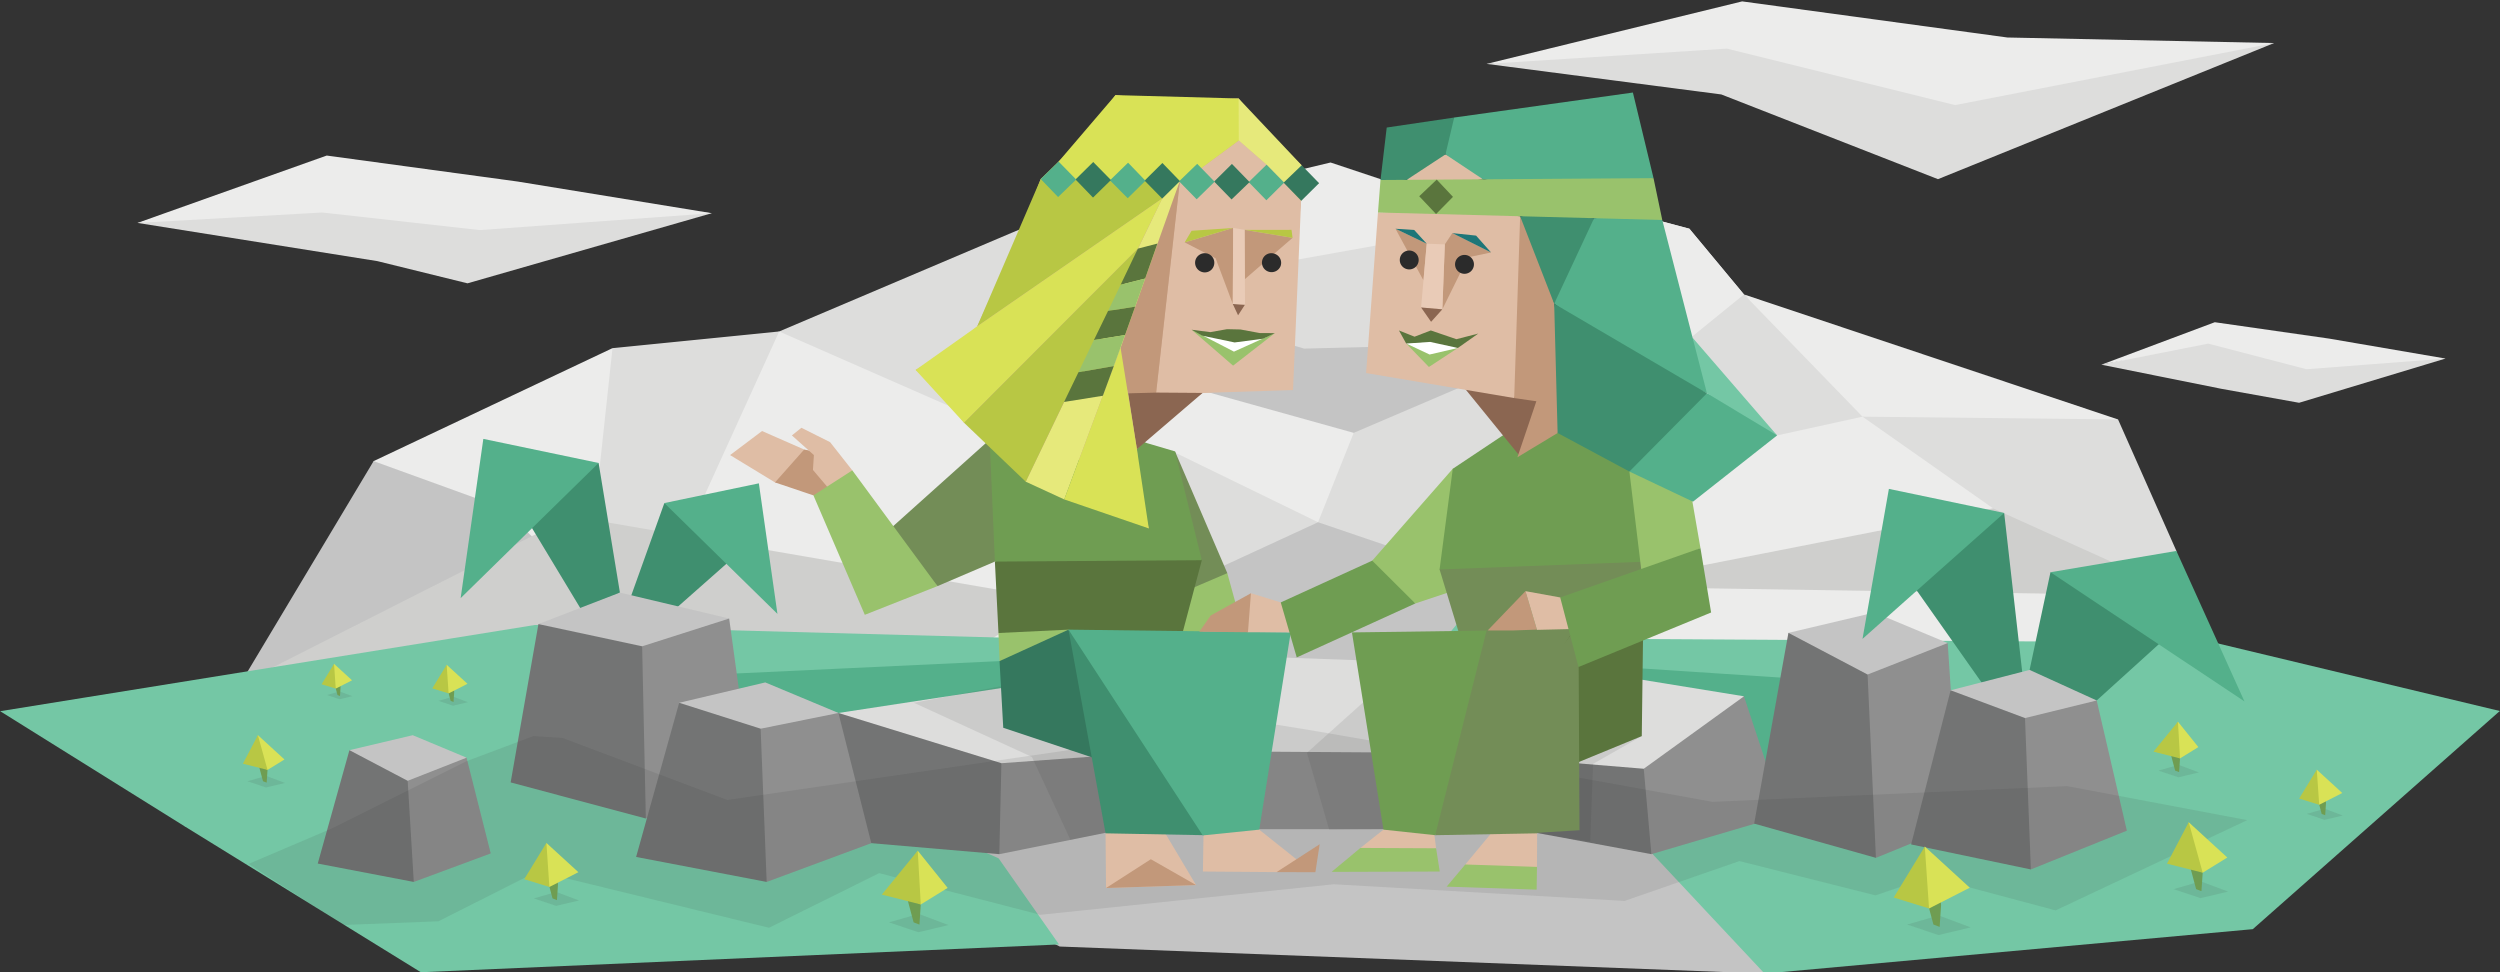 <svg id="ILLUSTRATION" xmlns="http://www.w3.org/2000/svg" viewBox="0 0 900 350"><rect x="0" y="0" width="900" height="350" fill="#333333" stroke="none"/><defs><style>.cls-1{fill:#ececeb;}.cls-1,.cls-10,.cls-11,.cls-12,.cls-13,.cls-2,.cls-3,.cls-31,.cls-32,.cls-33,.cls-34,.cls-35,.cls-36,.cls-37,.cls-38,.cls-39,.cls-4,.cls-5,.cls-6,.cls-7,.cls-8,.cls-9{fill-rule:evenodd;}.cls-2{fill:#dddddc;}.cls-3{fill:#c4c4c4;}.cls-4{fill:#cfcfcd;}.cls-5{fill:#74c7a5;}.cls-27,.cls-6{fill:#54b08b;}.cls-29,.cls-7{fill:#3f8f6f;}.cls-8{fill:#8f8f8f;}.cls-9{fill:#737474;}.cls-10,.cls-28,.cls-38{fill:#2b2b2b;}.cls-10{opacity:0.1;}.cls-11,.cls-19{fill:#6f9d52;}.cls-12,.cls-22{fill:#d9e256;}.cls-13,.cls-23{fill:#b8c744;}.cls-14,.cls-33{fill:#99c26c;}.cls-15{fill:#738d57;}.cls-16,.cls-31{fill:#dfbda5;}.cls-17,.cls-32{fill:#c2987a;}.cls-18,.cls-35{fill:#5a753d;}.cls-20{fill:#d1ab92;}.cls-21{fill:#e6e97b;}.cls-24,.cls-34{fill:#8b6651;}.cls-25,.cls-37{fill:#e9cbb7;}.cls-26{fill:#35785e;}.cls-30,.cls-39{fill:#fff;}.cls-36{fill:#1d7678;}</style></defs><title>diplomats_Mediator_INFP_friendships</title><g id="hill_and_land" data-name="hill and land"><polygon class="cls-1" points="435 69 479 58.5 500 65.5 519.5 93 451.5 126.5 435 69"/><polygon class="cls-2" points="425 101 511.5 85.5 530 141 417 147 425 101"/><polygon class="cls-3" points="426.5 113 469.5 125.5 528 124 557 152.5 438 185 384.5 126.5 426.5 113"/><polygon class="cls-1" points="494.83 177.83 487.33 155.83 427 139 406.5 156.5 416.17 182.33 492.5 205.67 494.83 177.83"/><polygon class="cls-2" points="476.83 201.33 474.5 188 487.33 155.83 526.67 139 550 151.33 547.33 190 490.33 213.67 476.83 201.33"/><polygon class="cls-2" points="473.17 206.67 474.5 188 423.17 163 393.83 208 463.17 245.33 473.17 206.67"/><polygon class="cls-2" points="659.83 132 627.83 106 608.17 82.33 598.17 79.67 584.83 87.67 629.83 183.33 687.83 172 669.83 137.33 659.83 132"/><polygon class="cls-1" points="627.83 106 608.17 82.33 598.17 79.67 584.83 87.67 608.75 121.5 627.83 106"/><polygon class="cls-1" points="739.5 165 762.5 151 627.83 106 670.5 150 739.5 165"/><polygon class="cls-2" points="784.25 244.25 783.5 198.33 762.5 151 670.5 150 715.5 240 784.25 244.25"/><polygon class="cls-2" points="297.83 150.67 280.5 119.33 373.17 80 372.5 168.67 297.83 150.67"/><polygon class="cls-1" points="241.17 138 280.5 119.33 345.83 148 391.83 174.67 391.83 229.33 252.5 239.33 241.17 138"/><polygon class="cls-2" points="205.17 150 220.5 125.33 280.5 119.33 246.5 194 205.17 196.67 205.17 150"/><polygon class="cls-1" points="138.5 192.67 134.5 166 220.5 125.33 211.17 212 138.5 192.67"/><polygon class="cls-3" points="205.83 206.67 180.5 182.67 134.5 166 81.5 254.5 205.83 206.67"/><polygon class="cls-1" points="723.5 202 717.5 183 670.5 150 639.75 156.75 556.5 182 606.5 238 723.5 202"/><polygon class="cls-4" points="816.5 290 787.25 214.5 717.5 183 549.5 216 816.5 290"/><polygon class="cls-4" points="115.5 253 72 253.5 205.67 185.83 379.67 215.83 333.67 244.5 115.5 253"/><polygon class="cls-1" points="815.17 258 801.17 251.33 787.25 214.5 541.83 210.67 587.17 266.67 815.17 258"/><polygon class="cls-5" points="800.5 298 899.92 255.96 797.17 231.33 583.5 230 526.5 203 411.5 243 800.5 298"/><polygon class="cls-5" points="552.5 279 577.5 314 635.25 350.5 811 334.5 899.92 255.96 754.81 252.17 612.5 275 552.5 279"/><polygon class="cls-3" points="245.5 272 381.5 340.75 635.25 350.5 594.5 307 564.5 273 245.5 272"/><polygon class="cls-5" points="82.5 276 66.5 297.5 151.5 350 381.25 340 359.5 309 267.5 268 82.5 276"/><polygon class="cls-5" points="192.5 225 0.06 256.03 66.5 297.5 170.37 282.91 408.5 251 377.5 230 192.5 225"/><polygon class="cls-3" points="408.5 200 439.83 204 474.5 188 537.17 209.33 511.83 240 407.83 234 408.5 200"/><polygon class="cls-6" points="247.5 265.5 264 242.5 359.83 238 472.83 252.33 589 240.5 680 246.5 649 283 285.5 276.5 247.5 265.5"/></g><polygon class="cls-2" points="201.36 71.81 256.25 76.75 168.3 102 135.83 94 49.5 80.25 131.64 62.47 201.36 71.81"/><polygon class="cls-1" points="49.5 80.25 117.62 56 186.26 65.34 256.25 76.75 172.73 82.83 116 76.5 49.5 80.25"/><polygon class="cls-2" points="847.48 125.97 880.37 129.08 827.67 145 799.64 139.96 756.5 131.29 805.71 120.08 847.48 125.97"/><polygon class="cls-1" points="756.5 131.29 797.32 116 838.44 121.89 880.37 129.08 830.33 132.92 794.95 123.7 756.5 131.29"/><polygon class="cls-2" points="743.67 22.5 818.67 15.5 697.67 64.5 619.67 34 535.17 23 646.67 9.5 743.67 22.5"/><polygon class="cls-1" points="535.17 23 627.17 0.5 722.67 13.5 818.67 15.5 703.83 37.83 621.67 17.5 535.17 23"/><g id="rocks"><polygon class="cls-7" points="267.5 197.67 239.17 181.1 225.83 218.33 238.83 223 267.5 197.67"/><polygon class="cls-7" points="188.83 174 215.5 166.67 223.17 213.33 211.17 222.67 185.83 180.67 188.83 174"/><polygon class="cls-7" points="694.17 186 721.5 184.67 728.5 246.33 716.17 249.67 681.17 200 694.17 186"/><polygon class="cls-7" points="765.5 212.33 738.17 206 730.65 241.17 736.75 255.37 754.81 252.17 785.17 224.67 765.5 212.33"/><polygon class="cls-8" points="233.17 224 262.5 222.67 269.83 276 232.5 294.67 215.83 251.33 233.17 224"/><polygon class="cls-9" points="227.17 220 193.83 224.67 183.83 281.67 232.5 294.67 231.17 232.67 227.17 220"/><polygon class="cls-8" points="565.5 285.5 538 288.5 499 298.5 453 298.5 431 259.5 548.5 256 565.5 285.5"/><polygon class="cls-9" points="617.5 282 594.5 307.5 552.75 299.75 535 257 598.5 261 617.5 282"/><polygon class="cls-8" points="575 252 591.75 276.75 594.5 307.5 642 293.5 627.83 250.67 575 252"/><polygon class="cls-8" points="344.5 297.33 359.75 307.5 398.25 299.75 437.83 258 340.5 274 344.5 297.33"/><polygon class="cls-2" points="549.83 238 627.83 250.67 591.75 276.75 540 272.5 549.83 238"/><polygon class="cls-9" points="347.17 261.33 301.83 256.67 292.75 301.75 359.75 307.5 360.5 274.75 347.17 261.33"/><polygon class="cls-2" points="405.83 240.67 367.17 246.67 301.83 256.67 360.5 274.75 426 270 405.83 240.67"/><polygon class="cls-2" points="437.17 235.83 516.33 238.67 516 271 440.5 270.5 437.17 235.83"/><polygon class="cls-8" points="279 252 301.83 256.67 313.67 303.54 276 317.5 262.5 282 270.5 256.5 279 252"/><polygon class="cls-3" points="255.5 280 244.5 253 275.5 245.67 301.83 256.67 273.83 262.33 255.5 280"/><polygon class="cls-9" points="244.5 253 229 308.5 276 317.5 273.83 262.33 244.5 253"/><polygon class="cls-8" points="151.17 269.32 167.96 272.76 176.67 307.23 148.96 317.5 139.03 291.39 144.92 272.63 151.17 269.32"/><polygon class="cls-3" points="133.88 289.92 125.79 270.06 148.59 264.67 167.96 272.76 146.76 281.09 133.88 289.92"/><polygon class="cls-9" points="125.79 270.06 114.39 310.88 148.96 317.5 146.76 281.09 125.79 270.06"/><polygon class="cls-8" points="674 231 701.17 231.5 705.5 296.5 675.33 308.83 661.83 273.33 669.83 247.83 674 231"/><polygon class="cls-3" points="654.83 254.83 643.83 227.83 674.83 220.5 701.17 231.5 672.33 242.83 654.83 254.83"/><polygon class="cls-9" points="643.83 227.83 631.5 296.5 675.33 308.83 672.33 242.83 643.83 227.83"/><polygon class="cls-3" points="193.83 224.67 231.17 232.67 262.5 222.67 223.17 213.33 193.83 224.67"/><polygon class="cls-8" points="733.87 247.5 754.81 252.17 765.67 299.04 731.11 313 718.73 277.5 726.07 252 733.87 247.5"/><polygon class="cls-3" points="712.31 275.5 702.22 248.5 730.65 241.17 754.81 252.17 729 258.5 712.31 275.5"/><polygon class="cls-9" points="702.22 248.5 688 304 731.11 313 729 258.5 702.22 248.5"/><polygon class="cls-6" points="808 252.5 783.5 198.33 738.17 206 808 252.5"/><polygon class="cls-6" points="670.5 230 680 176 721.5 184.67 670.5 230"/><polygon class="cls-6" points="165.83 215.33 174 158 215.5 166.67 165.83 215.33"/><polygon class="cls-6" points="279.88 221 273.19 174 239.17 181.1 279.88 221"/></g><path class="cls-10" d="M202.5,265.67,192,265l-24,9-48,24L89.5,311l34,22,34.33-1.33,35.67-18L276.83,334l39.67-19.67,58,15,105.67-11,104.66,6L626.17,310l49,12.33,19.66-6.66L740,327.75l69-32.5L744.17,283,616.5,288.67S455.83,259.33,452.5,260s-190.67,28-190.67,28Z"/><polygon class="cls-10" points="777.01 277.42 784.26 275.33 791.63 278.07 784.21 279.83 777.01 277.42"/><polygon class="cls-11" points="784.48 268.51 784.81 273.02 784.48 277.96 783.05 277.42 780.97 269.61 784.48 268.51"/><polygon class="cls-12" points="778.77 269.28 784.06 259.81 791.41 268.95 784.81 273.02 778.77 269.28"/><polygon class="cls-13" points="784.06 259.81 775.25 270.6 784.81 273.02 784.06 259.81"/><polygon class="cls-10" points="320.04 332.05 330.68 328.99 341.47 333.02 330.6 335.6 320.04 332.05"/><polygon class="cls-11" points="331 319 331.48 325.61 331 332.86 328.9 332.05 325.84 320.61 331 319"/><polygon class="cls-12" points="322.62 320.13 330.38 306.24 341.15 319.64 331.48 325.61 322.62 320.13"/><polygon class="cls-13" points="330.38 306.24 317.46 322.06 331.48 325.61 330.38 306.24"/><polygon class="cls-10" points="782.48 320.08 792.23 317.28 802.13 320.97 792.15 323.33 782.48 320.08"/><polygon class="cls-11" points="792.52 308.12 792.97 314.17 792.52 320.82 790.6 320.08 787.79 309.59 792.52 308.12"/><polygon class="cls-12" points="784.84 309.15 787.94 296 801.83 308.71 792.97 314.17 784.84 309.15"/><polygon class="cls-13" points="787.94 296 780.11 310.92 792.97 314.17 787.94 296"/><polygon class="cls-10" points="89.08 281.25 95.8 279.31 102.62 281.86 95.75 283.49 89.08 281.25"/><polygon class="cls-11" points="96 273 96.31 277.17 96 281.75 94.68 281.25 92.74 274.02 96 273"/><polygon class="cls-12" points="90.71 273.71 92.84 264.65 102.41 273.41 96.31 277.17 90.71 273.71"/><polygon class="cls-13" points="92.84 264.65 87.45 274.93 96.31 277.17 92.84 264.65"/><polygon class="cls-10" points="192.17 323.42 200.25 321.1 208.46 324.16 200.19 326.12 192.17 323.42"/><polygon class="cls-11" points="200.5 313.5 200.87 318.52 200.5 324.04 198.91 323.42 196.58 314.73 200.5 313.5"/><polygon class="cls-12" points="194.13 314.36 196.7 303.45 208.22 313.99 197.78 319.31 194.13 314.36"/><polygon class="cls-13" points="196.7 303.45 188.73 316.51 197.78 319.31 196.7 303.45"/><polygon class="cls-10" points="117.72 250.21 122.26 248.91 126.87 250.63 122.22 251.73 117.72 250.21"/><polygon class="cls-11" points="122.4 244.64 122.6 247.46 122.4 250.56 121.5 250.21 120.19 245.32 122.4 244.64"/><polygon class="cls-12" points="118.82 245.12 120.26 238.99 126.73 244.91 120.87 247.9 118.82 245.12"/><polygon class="cls-13" points="120.26 238.99 115.78 246.33 120.87 247.9 120.26 238.99"/><polygon class="cls-10" points="157.85 252.31 163.11 250.79 168.45 252.79 163.07 254.06 157.85 252.31"/><polygon class="cls-11" points="163.27 245.86 163.51 249.12 163.27 252.71 162.23 252.31 160.72 246.65 163.27 245.86"/><polygon class="cls-12" points="159.13 246.41 160.8 239.32 168.29 246.17 161.5 249.63 159.13 246.41"/><polygon class="cls-13" points="160.8 239.32 155.62 247.81 161.5 249.63 160.8 239.32"/><polygon class="cls-10" points="830.43 293 836.88 291.14 843.42 293.58 836.83 295.15 830.43 293"/><polygon class="cls-11" points="837.07 285.08 837.36 289.09 837.07 293.49 835.8 293 833.95 286.06 837.07 285.08"/><polygon class="cls-12" points="831.99 285.77 834.04 277.08 843.22 285.48 834.91 289.72 831.99 285.77"/><polygon class="cls-13" points="834.04 277.08 827.69 287.48 834.91 289.72 834.04 277.08"/><polygon class="cls-10" points="686.56 332.83 697.93 329.56 709.46 333.86 697.84 336.62 686.56 332.83"/><polygon class="cls-11" points="698.27 318.88 698.79 325.94 698.27 333.69 696.03 332.83 692.76 320.61 698.27 318.88"/><polygon class="cls-12" points="689.32 320.09 692.93 304.76 709.12 319.57 694.46 327.05 689.32 320.09"/><polygon class="cls-13" points="692.93 304.76 681.73 323.11 694.46 327.05 692.93 304.76"/><g id="shadows_1" data-name="shadows 1"><polygon class="cls-10" points="371 253 360.5 247 329 253 371.5 272.5 385.37 302.38 398.25 299.75 422 283 371 253"/><polyline class="cls-10" points="564 235.5 591.04 265 573.5 275 572.5 303 553.37 300 498.3 298.48 478.5 298.67 470.5 271 504.5 240.5 564 235.5"/></g><polygon class="cls-14" points="420.96 196.75 441.83 206.33 446 221.5 421 232.5 412.67 192.83 420.96 196.75"/><polygon class="cls-15" points="411.79 183.42 423 162.5 441.83 206.33 411.83 219.17 403.5 179.5 411.79 183.42"/><polygon class="cls-16" points="433.33 296.83 453.07 298.48 471.07 312.81 459.55 313.96 433.05 313.75 433.33 296.83"/><polygon class="cls-17" points="459.55 313.96 475.08 303.92 473.54 314 459.55 313.96"/><polygon class="cls-16" points="398 300 398.17 319.69 430.57 318.61 416.42 294.83 398 300"/><polygon class="cls-17" points="430.57 318.61 414.3 309.32 398.17 319.69 430.57 318.61"/><polygon class="cls-16" points="289 174.83 279 173.67 262.83 163.83 274.33 155.17 289.5 161.83 289 174.83"/><path class="cls-17" d="M299.16,163.83l-9.66-2L279,173.67l13.83,4.66s10.67-1,10.67-1.5S299.16,163.83,299.16,163.83Z"/><polygon class="cls-16" points="305.5 184.33 306.83 169.33 298.83 159.17 288.5 154 285.08 156.75 293 163.83 292.66 169.17 305.5 184.33"/><polygon class="cls-15" points="364.66 152.67 357.33 157.33 318.66 192 337.5 211 358.16 202.17 364.66 152.67"/><polygon class="cls-18" points="414.33 172.5 432.66 201.67 422.66 239.33 359.45 227.88 358.16 202.17 414.33 172.5"/><polygon class="cls-14" points="384.66 226.67 422.66 239.33 359.83 238 359.45 227.88 384.66 226.67"/><polygon class="cls-19" points="398.83 154 412.83 159.5 423 162.5 432.66 201.67 358.16 202.17 356 152 398.83 154"/><polygon class="cls-20" points="474.87 65.94 470.41 63.48 468.6 59.5 456.31 48.8 445.9 35.45 421.66 36.7 401.57 34.24 393.73 45.81 381.1 58.18 378.23 61.96 374.66 64.45 367.49 83.35 351.8 117.49 342.84 125.32 329.63 133.18 339.77 141.87 347.05 152.19 366.06 150.93 369.27 173.41 384.34 155.66 386.86 163.22 395.37 174.25 398.52 172.36 407.47 186.33 413.56 190.23 410.56 178 409.29 161.71 420 150.66 432.92 141.46 448.11 139.99 465.49 140.42 464.8 106.87 468.4 72.27 470.67 68 474.87 65.94"/><polygon class="cls-16" points="432.92 141.46 465.49 140.42 468.4 72.27 462.29 65.75 455.96 59.29 445.96 50.58 432.44 60.55 430.99 58.98 424.75 65.06 416.21 141.34 432.92 141.46"/><polygon class="cls-21" points="468.46 72.29 468.6 59.5 445.9 35.45 439.21 48.34 445.96 50.58 455.96 59.29 462.29 65.75 468.46 72.29"/><polygon class="cls-22" points="445.9 35.45 401.57 34.24 381.1 58.18 374.66 64.45 387.18 64.61 399.57 64.93 412.05 65.02 424.76 65.19 432.44 60.55 445.96 50.58 445.9 35.45"/><polygon class="cls-23" points="424.76 65.19 412.36 65.07 399.57 64.93 387.18 64.61 374.66 64.45 351.8 117.49 418.38 71.48 424.76 65.19"/><polygon class="cls-17" points="448.06 82.75 448.14 100.51 465.33 85.62 448.06 82.75"/><polygon class="cls-17" points="443.94 82.05 426.48 87.26 437.63 92.99 443.8 109.43 443.94 82.05"/><polygon class="cls-17" points="424.76 65.19 416.21 141.34 412.85 143.06 406.15 141.6 403.68 134.39 403.41 125.23 409.14 103.46 424.76 65.19"/><polygon class="cls-24" points="448.21 109.66 445.71 113.51 443.8 109.43 448.21 109.66"/><polygon class="cls-23" points="443.94 82.05 428.97 83.08 426.48 87.26 443.94 82.05"/><polygon class="cls-23" points="448.06 82.75 464.94 82.74 465.33 85.62 448.06 82.75"/><polygon class="cls-24" points="406.15 141.6 409.29 161.71 432.92 141.46 416.21 141.34 406.15 141.6"/><polygon class="cls-25" points="443.94 82.05 443.8 109.43 448.21 109.66 448.06 82.75 443.94 82.05"/><polygon class="cls-21" points="418.38 71.48 369.27 173.41 383.12 179.79 403.41 125.23 424.75 65.06 418.38 71.48"/><polygon class="cls-22" points="409.64 89.5 347.05 152.19 329.63 133.18 351.8 117.49 418.38 71.48 409.64 89.5"/><polygon class="cls-22" points="403.41 125.23 409.29 161.71 413.56 190.23 383.12 179.79 403.41 125.23"/><polygon class="cls-23" points="409.64 89.5 347.05 152.19 369.27 173.41 383.06 144.71 396.41 123.87 409.64 89.5"/><polygon class="cls-26" points="474.87 65.94 468.6 59.5 462.1 65.75 468.46 72.29 474.87 65.94"/><polygon class="cls-27" points="462.29 65.75 455.96 59.29 449.52 65.56 455.89 72.1 462.29 65.75"/><polygon class="cls-26" points="449.85 65.55 443.49 59.01 437.09 65.36 443.36 71.8 449.85 65.55"/><polygon class="cls-27" points="437.26 65.42 430.99 58.98 424.47 65.28 430.8 71.75 437.26 65.42"/><polygon class="cls-26" points="424.76 65.19 418.46 58.67 412.05 65.02 418.38 71.48 424.76 65.19"/><polygon class="cls-27" points="412.36 65.07 406.11 58.57 399.57 64.93 405.98 71.36 412.36 65.07"/><polygon class="cls-26" points="399.94 64.81 393.56 58.32 387.18 64.61 393.48 71.13 399.94 64.81"/><polygon class="cls-27" points="387.43 64.64 381.1 58.18 374.66 64.45 380.91 70.94 387.43 64.64"/><polygon class="cls-18" points="416.68 87.68 409.64 89.5 403.43 102.5 412.25 100.28 416.68 87.68"/><polygon class="cls-14" points="412.25 100.28 403.43 102.5 398.9 111.94 408.65 110.39 412.25 100.28"/><polygon class="cls-18" points="408.65 110.39 398.9 111.94 393.81 122.41 405.02 120.6 408.65 110.39"/><polygon class="cls-14" points="405.02 120.6 393.81 122.41 388.24 134.01 400.97 131.78 405.02 120.6"/><polygon class="cls-18" points="400.97 131.78 388.24 134.01 383.06 144.71 397.03 142.47 400.97 131.78"/><path class="cls-28" d="M458.88,91.37a3.36,3.36,0,0,0-4.37,2,3.42,3.42,0,0,0,2.05,4.39,3.49,3.49,0,0,0,4.46-2A3.43,3.43,0,0,0,458.88,91.37Z"/><path class="cls-28" d="M434.9,91.35a3.53,3.53,0,0,0-4.47,2.09,3.48,3.48,0,0,0,2.12,4.42,3.42,3.42,0,0,0,4.39-2.06A3.47,3.47,0,0,0,434.9,91.35Z"/><polygon class="cls-26" points="399.83 270.33 384.66 226.67 359.83 238 361.17 262 393.17 272.67 399.83 270.33"/><polygon class="cls-29" points="458.17 241 384.66 226.67 398 300 433.25 300.67 458.17 241"/><polygon class="cls-27" points="464.66 227.67 384.66 226.67 433 300.75 453.33 298.67 464.66 227.67"/><polygon class="cls-14" points="306.83 169.33 337.5 211 311.33 221.33 292.83 178.33 306.83 169.33"/><polygon class="cls-30" points="443.83 120.68 432.01 120.44 444.69 129.66 456.35 121.31 443.83 120.68"/><polygon class="cls-14" points="458.96 119.92 444.22 126.59 428.97 118.7 443.91 131.63 458.96 119.92"/><polygon class="cls-18" points="458.96 119.92 453.56 119.91 446.54 118.61 441.75 118.5 435.69 119.57 428.97 118.7 432.8 120.84 444.46 123.28 454.7 121.94 458.96 119.92"/><polygon class="cls-31" points="447.44 218.28 450.34 213.56 461.07 216.87 465.89 224.01 464.68 227.63 449.27 227.61 442.83 225 447.44 218.28"/><polygon class="cls-32" points="431.75 227.42 435.87 221.56 450.34 213.56 449.27 227.61 431.75 227.42"/><polygon class="cls-11" points="501.67 200.14 494 201.83 461.07 216.87 466.83 236.67 509.5 217.25 501.67 200.14"/><polygon class="cls-33" points="542.75 173.5 523 168.75 494 201.83 509.5 217.25 529.75 210.5 542.75 173.5"/><polygon class="cls-16" points="516.08 298.2 498.3 298.48 489.75 305.25 501.69 308.83 517 305.38 516.08 298.2"/><polygon class="cls-14" points="517 305.38 489.75 305.25 479.37 313.88 518.31 313.75 517 305.38"/><polygon class="cls-16" points="553.37 300 553.31 312.08 536.44 319.72 527.5 311.21 539.17 297.17 553.37 300"/><polygon class="cls-14" points="553.31 312.08 553.19 320.27 520.79 319.19 527.5 311.21 553.31 312.08"/><polygon class="cls-15" points="537.04 172.5 518.25 205 528.7 239.33 591.91 227.88 593.2 202.17 537.04 172.5"/><polygon class="cls-19" points="552.54 154 542.5 155.75 523 168.75 518.25 205 593.2 202.17 595.37 152 552.54 154"/><polygon class="cls-18" points="563.5 276.33 545.5 258.33 566.7 226.67 591.5 228.75 591.04 265 563.5 276.33"/><polygon class="cls-15" points="553 299.83 543.7 256.33 568.25 225.13 568.62 298.88 553 299.83"/><polygon class="cls-19" points="486.7 227.67 535.17 227 555.14 243.76 516.67 300.67 498.04 298.67 486.7 227.67"/><polygon class="cls-34" points="526.91 139.33 546.83 163.83 579 138 545.7 142.5 535.79 137.64 526.91 139.33"/><polygon class="cls-31" points="496.07 76.5 491.8 134.3 545.11 143.3 559.5 109.34 547.25 77.85 523.58 75.44 496.07 76.5"/><polygon class="cls-31" points="533.87 64.55 530.19 59.21 520.37 55.58 512.08 57.87 506.42 64.74 520.59 66.27 533.87 64.55"/><polygon class="cls-32" points="522.84 83.92 520.14 87.97 519.24 111.36 528.48 92.62 536.78 90.89 522.84 83.92"/><polygon class="cls-32" points="513.62 87.74 502.37 82.35 512.45 100.95 513.62 87.74"/><polygon class="cls-32" points="547.25 77.85 545.11 143.3 553.09 144.45 546.27 164.61 560.74 155.88 566.9 144.32 559.5 109.34 555.69 91.85 547.25 77.85"/><polygon class="cls-33" points="595.27 64.13 561.95 62.18 534.47 64.54 520.32 64.64 506.71 64.73 501.82 63.95 496.98 64.8 496.07 76.5 547.25 77.85 560.05 80.91 573.87 78.55 585.63 81.82 598.42 79.2 595.27 64.13"/><polygon class="cls-35" points="523.07 70.87 517.22 64.66 510.92 70.65 516.98 77.05 523.07 70.87"/><polygon class="cls-6" points="595.27 64.13 587.84 33.31 523.51 42.31 519.01 49.21 520.37 55.58 533.87 64.55 595.27 64.13"/><polygon class="cls-7" points="523.51 42.31 499.22 45.91 496.98 64.8 506.42 64.74 520.37 55.58 523.51 42.31"/><polygon class="cls-36" points="536.78 90.89 531.39 84.82 522.84 83.92 536.78 90.89"/><polygon class="cls-36" points="513.62 87.74 509.12 82.8 502.37 82.35 513.62 87.74"/><polygon class="cls-37" points="513.62 87.74 520.14 87.97 519.24 111.36 511.59 110.69 513.62 87.74"/><polygon class="cls-34" points="519.24 111.36 515.19 115.86 511.59 110.69 519.24 111.36"/><polygon class="cls-7" points="547.25 77.85 559.5 109.34 570.61 93.86 573.87 78.55 547.25 77.85"/><polygon class="cls-6" points="573.87 78.55 598.42 79.2 609.34 121.59 614.63 132.96 614.5 141.58 587.72 129.57 559.5 109.34 573.87 78.55"/><polygon class="cls-7" points="559.5 109.34 560.74 155.88 586.58 169.75 606.49 167.3 614.5 141.58 559.5 109.34"/><polygon class="cls-6" points="614.5 141.58 628.95 147.25 639.75 156.75 609.5 180.58 597.33 179.33 586.58 169.75 614.5 141.58"/><polygon class="cls-5" points="639.75 156.75 609.34 121.59 614.5 141.58 639.75 156.75"/><path class="cls-38" d="M523.82,95.17a3.4,3.4,0,1,0,3.4-3.4A3.4,3.4,0,0,0,523.82,95.17Z"/><path class="cls-38" d="M503.92,93.59a3.4,3.4,0,1,0,3.4-3.4A3.4,3.4,0,0,0,503.92,93.59Z"/><polygon class="cls-32" points="553.28 226.66 549.17 212.81 535.55 226.97 544.82 226.96 553.28 226.66"/><polygon class="cls-31" points="565.65 216.81 561.67 215.08 549.17 212.81 553.31 226.75 568.7 226.38 565.65 216.81"/><polygon class="cls-33" points="586.58 169.75 591.33 209 612.17 197.33 609.25 180.5 586.58 169.75"/><polygon class="cls-11" points="612.17 197.33 561.67 215.08 568.25 240.13 616 220.5 612.17 197.33"/><polygon class="cls-39" points="515.56 120.92 524.83 125.27 513.83 129.23 506.23 123.67 515.56 120.92"/><polygon class="cls-33" points="524.83 125.27 514.41 132.11 506.23 123.67 514.66 127.63 524.83 125.27"/><polygon class="cls-35" points="532.18 120.08 524.83 125.27 514.86 123.09 506.23 123.67 503.62 118.96 509.24 121.21 515.09 118.96 524.31 122.11 532.18 120.08"/><polygon class="cls-15" points="535.17 227 563 231.38 553.37 300 516.67 300.67 535.17 227"/></svg>